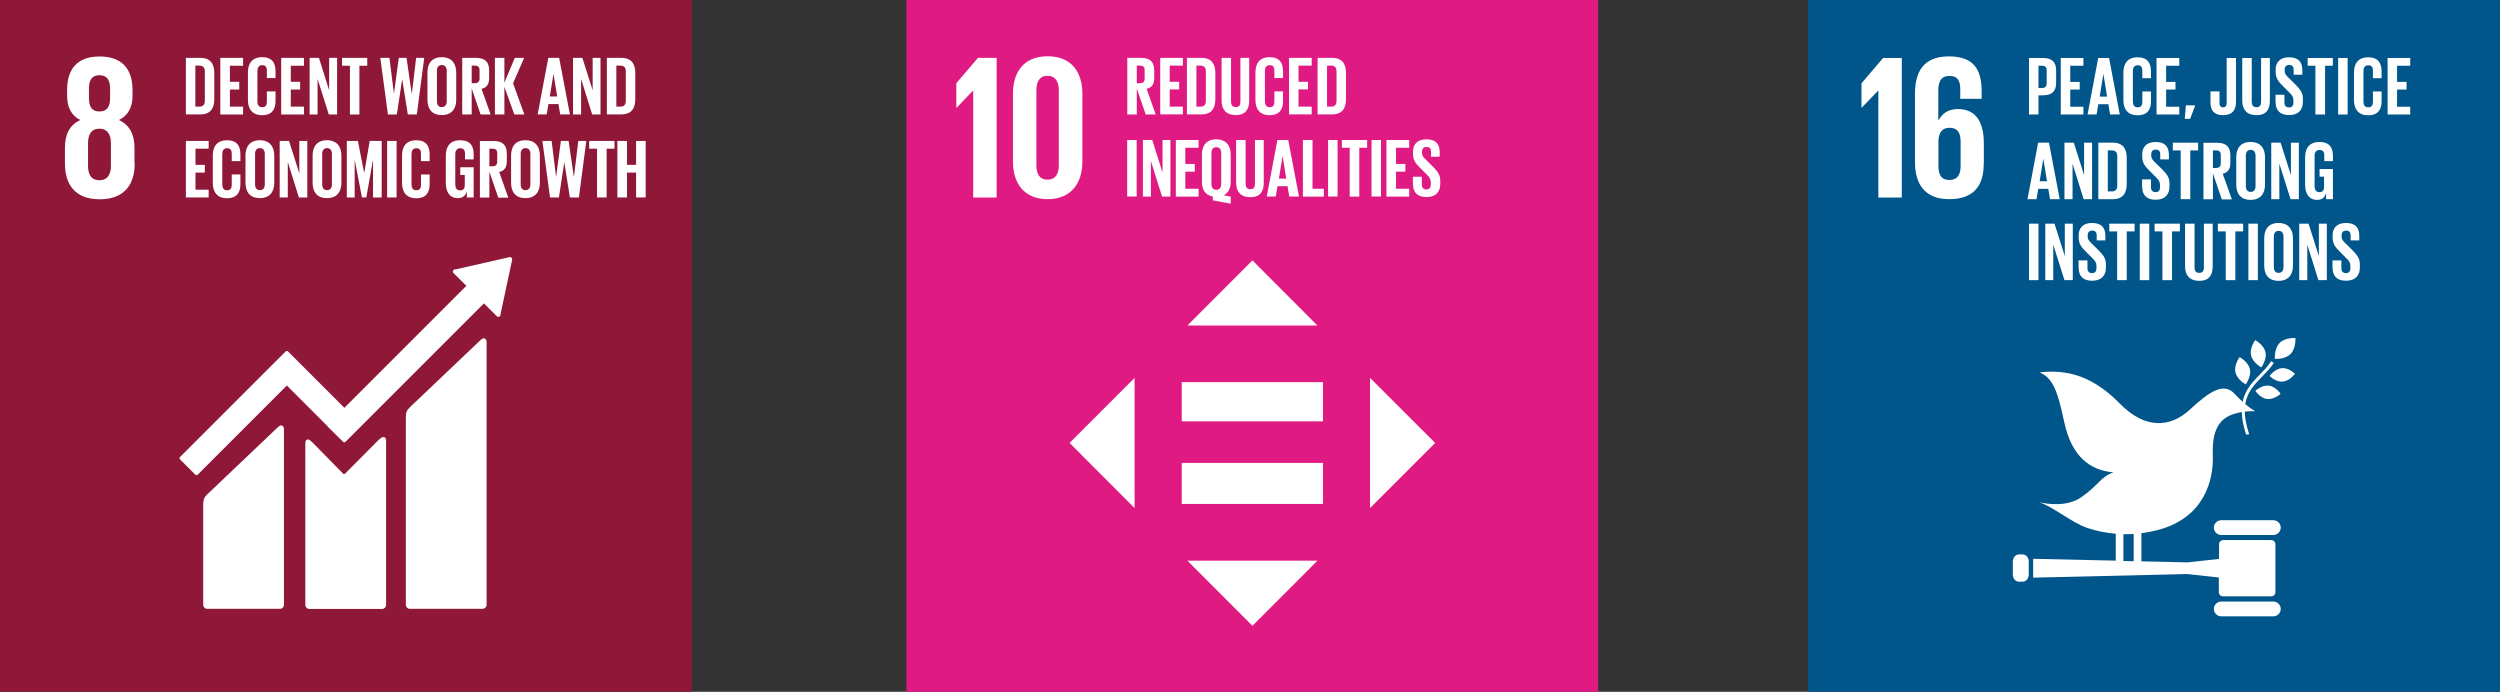 <?xml version="1.0" encoding="UTF-8"?>
<svg xmlns="http://www.w3.org/2000/svg" viewBox="0 0 216.4 59.88">
  <rect x="0" y="0" width="216.4" height="59.88" fill="#333333" stroke="none"/>
  <g id="Layer_1" data-name="Layer 1"/>
  <g id="Layer_2" data-name="Layer 2">
    <g id="Layer_1-2" data-name="Layer 1">
      <rect width="59.88" height="59.88" fill="#8f1838"/>
      <path d="M9.6,14.35c0,.73-.27,1.25-1,1.25s-.98-.52-.98-1.25v-1.96c0-.73,.27-1.25,.98-1.25s1,.52,1,1.25v1.96Zm-1.9-6.68c0-.73,.25-1.16,.91-1.16s.92,.43,.92,1.16v.82c0,.73-.25,1.16-.92,1.16s-.91-.43-.91-1.16v-.82Zm3.94,6.46v-1.32c0-1.16-.41-1.99-1.35-2.42,.8-.39,1.18-1.1,1.18-2.1v-.5c0-1.89-.98-2.9-2.85-2.9s-2.81,1.02-2.81,2.9v.5c0,.98,.36,1.71,1.14,2.1-.94,.43-1.33,1.27-1.33,2.42v1.32c0,1.83,.87,3.12,3.01,3.12s3.03-1.28,3.03-3.12" fill="#fff"/>
      <path d="M41.57,29.46l-6.09,5.79c-.23,.23-.35,.4-.35,.87v16.23c0,.19,.15,.35,.35,.35h6.29c.19,0,.35-.16,.35-.35V29.61c0-.19-.15-.54-.55-.15" fill="#fff"/>
      <path d="M24.03,37l-6.09,5.79c-.23,.23-.35,.4-.35,.87v8.69c0,.19,.15,.35,.35,.35h6.29c.19,0,.35-.15,.35-.35v-15.2c0-.19-.15-.54-.55-.15" fill="#fff"/>
      <path d="M44.33,22.44s-.01-.1-.05-.13c-.03-.03-.07-.05-.11-.05h-.08l-4.66,1.06h-.09s-.06,.03-.09,.06c-.07,.07-.07,.18,0,.25l.05,.05,1.07,1.06-10.56,10.56-4.88-4.88c-.05-.06-.14-.06-.2,0l-1.33,1.32h0l-7.82,7.82c-.05,.05-.05,.14,0,.2l1.33,1.33c.05,.05,.14,.05,.2,0l7.72-7.72,3.54,3.54s0,.01,0,.02l1.33,1.32c.05,.05,.14,.05,.2,0l11.99-11.99,1.12,1.12c.07,.07,.18,.07,.25,0,.03-.03,.05-.07,.05-.11h0l1.02-4.77v-.05Z" fill="#fff"/>
      <path d="M32.83,38.02l-2.95,2.97c-.05,.05-.14,.05-.19,0l-2.67-2.72c-.49-.49-.59-.09-.59,.1v13.99c0,.19,.15,.35,.35,.35h6.29c.19,0,.35-.15,.35-.35v-14.22c0-.19-.15-.54-.58-.11" fill="#fff"/>
      <path d="M17.26,9.23c.34,0,.47-.2,.47-.5v-2.56c0-.29-.13-.49-.47-.49h-.35v3.55h.35Zm1.29-2.91v2.27c0,.75-.31,1.31-1.19,1.31h-1.27V5.01h1.27c.88,0,1.19,.56,1.19,1.31" fill="#fff"/>
      <polygon points="19.07 5.01 19.07 9.91 21.04 9.91 21.04 9.23 19.9 9.23 19.9 7.75 20.71 7.75 20.71 7.08 19.9 7.08 19.9 5.69 21.04 5.69 21.04 5.01 19.07 5.01" fill="#fff"/>
      <path d="M21.46,8.64v-2.37c0-.77,.36-1.32,1.23-1.32s1.16,.51,1.16,1.23v.58h-.75v-.64c0-.3-.1-.48-.4-.48s-.42,.21-.42,.51v2.63c0,.3,.12,.5,.42,.5s.4-.19,.4-.47v-.9h.75v.84c0,.7-.29,1.22-1.16,1.22s-1.23-.56-1.23-1.32" fill="#fff"/>
      <polygon points="24.34 5.01 24.34 9.91 26.31 9.91 26.31 9.23 25.17 9.23 25.17 7.75 25.98 7.75 25.98 7.08 25.17 7.08 25.17 5.69 26.31 5.69 26.31 5.01 24.34 5.01" fill="#fff"/>
      <polygon points="28.49 5.01 28.49 7.82 27.61 5.01 26.8 5.01 26.8 9.91 27.49 9.91 27.49 6.83 28.46 9.91 29.18 9.91 29.18 5.01 28.49 5.01" fill="#fff"/>
      <polygon points="29.61 5.01 29.61 5.69 30.29 5.69 30.29 9.91 31.11 9.91 31.11 5.69 31.79 5.69 31.79 5.01 29.61 5.01" fill="#fff"/>
      <polygon points="34.81 6.88 34.35 9.91 33.58 9.91 32.92 5.01 33.71 5.01 34.1 8.12 34.1 8.12 34.52 5.01 35.19 5.01 35.64 8.12 35.65 8.12 36.02 5.01 36.72 5.01 36.08 9.91 35.3 9.91 34.82 6.88 34.81 6.88" fill="#fff"/>
      <path d="M38.67,8.77v-2.63c0-.3-.13-.51-.43-.51s-.42,.21-.42,.51v2.63c0,.3,.13,.5,.42,.5s.43-.21,.43-.5m-1.67-.13v-2.37c0-.77,.38-1.32,1.24-1.32s1.25,.56,1.25,1.32v2.37c0,.76-.38,1.32-1.25,1.32s-1.24-.56-1.24-1.32" fill="#fff"/>
      <path d="M40.83,5.68v1.52h.27c.28,0,.41-.14,.41-.4v-.72c0-.27-.12-.4-.41-.4h-.27Zm0,1.98v2.25h-.82V5.01h1.2c.83,0,1.13,.41,1.13,1.1v.63c0,.53-.19,.84-.66,.95l.79,2.22h-.87l-.77-2.25Z" fill="#fff"/>
      <polygon points="43.66 7.52 43.66 9.91 42.84 9.91 42.84 5.01 43.66 5.01 43.66 7.16 44.56 5.01 45.37 5.01 44.41 7.21 45.39 9.91 44.52 9.91 43.66 7.52" fill="#fff"/>
      <path d="M47.57,8.35h.66l-.32-1.96h0l-.32,1.96Zm-1.03,1.55l.92-4.89h.94l.93,4.89h-.84l-.15-.89h-.87l-.15,.89h-.78Z" fill="#fff"/>
      <polygon points="51.3 5.01 51.3 7.82 50.41 5.01 49.6 5.01 49.6 9.91 50.3 9.91 50.3 6.83 51.26 9.91 51.98 9.91 51.98 5.01 51.3 5.01" fill="#fff"/>
      <path d="M53.7,9.23c.34,0,.47-.2,.47-.5v-2.56c0-.29-.13-.49-.47-.49h-.35v3.55h.35Zm1.29-2.91v2.27c0,.75-.31,1.31-1.19,1.31h-1.27V5.01h1.27c.88,0,1.19,.56,1.19,1.31" fill="#fff"/>
      <polygon points="16.09 12.2 16.09 17.09 18.06 17.09 18.06 16.42 16.92 16.42 16.92 14.94 17.73 14.94 17.73 14.27 16.92 14.27 16.92 12.87 18.06 12.87 18.06 12.2 16.09 12.2" fill="#fff"/>
      <path d="M18.42,15.83v-2.37c0-.77,.36-1.32,1.23-1.32s1.16,.51,1.16,1.23v.58h-.75v-.64c0-.3-.1-.48-.4-.48s-.42,.21-.42,.51v2.63c0,.3,.12,.5,.42,.5s.4-.19,.4-.47v-.9h.75v.84c0,.7-.29,1.22-1.16,1.22s-1.23-.56-1.23-1.32" fill="#fff"/>
      <path d="M22.92,15.96v-2.63c0-.3-.13-.51-.42-.51s-.42,.21-.42,.51v2.63c0,.3,.13,.5,.42,.5s.42-.21,.42-.5m-1.67-.13v-2.37c0-.77,.38-1.32,1.24-1.32s1.25,.56,1.25,1.32v2.37c0,.76-.38,1.32-1.25,1.32s-1.24-.56-1.24-1.32" fill="#fff"/>
      <polygon points="25.91 12.2 25.91 15.01 25.02 12.2 24.21 12.2 24.21 17.09 24.91 17.09 24.91 14.02 25.87 17.09 26.6 17.09 26.6 12.2 25.91 12.2" fill="#fff"/>
      <path d="M28.73,15.96v-2.63c0-.3-.13-.51-.42-.51s-.42,.21-.42,.51v2.63c0,.3,.13,.5,.42,.5s.42-.21,.42-.5m-1.67-.13v-2.37c0-.77,.38-1.32,1.24-1.32s1.25,.56,1.25,1.32v2.37c0,.76-.38,1.32-1.25,1.32s-1.24-.56-1.24-1.32" fill="#fff"/>
      <polygon points="32.29 13.92 32.27 13.92 31.71 17.09 31.33 17.09 30.72 13.92 30.7 13.92 30.7 17.09 30.02 17.09 30.02 12.2 30.98 12.2 31.52 14.96 31.53 14.96 32 12.2 33.04 12.2 33.04 17.09 32.29 17.09 32.29 13.92" fill="#fff"/>
      <rect x="33.51" y="12.2" width=".82" height="4.89" fill="#fff"/>
      <path d="M34.8,15.83v-2.37c0-.77,.36-1.32,1.23-1.32s1.16,.51,1.16,1.23v.58h-.75v-.64c0-.3-.1-.48-.4-.48s-.42,.21-.42,.51v2.63c0,.3,.12,.5,.42,.5s.4-.19,.4-.47v-.9h.75v.84c0,.7-.29,1.22-1.16,1.22s-1.23-.56-1.23-1.32" fill="#fff"/>
      <path d="M39.83,14.48h1.17v2.61h-.59v-.53c-.11,.37-.34,.59-.79,.59-.71,0-1.03-.56-1.03-1.32v-2.37c0-.77,.37-1.32,1.23-1.32,.91,0,1.18,.51,1.18,1.23v.43h-.75v-.5c0-.3-.12-.47-.41-.47s-.43,.21-.43,.51v2.63c0,.3,.12,.51,.41,.51s.41-.15,.41-.47v-.87h-.39v-.65Z" fill="#fff"/>
      <path d="M42.36,12.87v1.52h.27c.28,0,.41-.14,.41-.4v-.72c0-.27-.12-.4-.41-.4h-.27Zm0,1.98v2.25h-.82v-4.89h1.2c.83,0,1.13,.41,1.13,1.1v.63c0,.53-.19,.84-.66,.95l.79,2.22h-.87l-.77-2.25Z" fill="#fff"/>
      <path d="M45.91,15.96v-2.63c0-.3-.13-.51-.42-.51s-.42,.21-.42,.51v2.63c0,.3,.13,.5,.42,.5s.42-.21,.42-.5m-1.67-.13v-2.37c0-.77,.37-1.32,1.24-1.32s1.25,.56,1.25,1.32v2.37c0,.76-.38,1.32-1.25,1.32s-1.24-.56-1.24-1.32" fill="#fff"/>
      <polygon points="48.84 14.07 48.38 17.09 47.61 17.09 46.95 12.2 47.75 12.2 48.13 15.3 48.14 15.3 48.55 12.2 49.22 12.2 49.67 15.3 49.68 15.3 50.06 12.2 50.75 12.2 50.11 17.09 49.33 17.09 48.85 14.07 48.84 14.07" fill="#fff"/>
      <polygon points="51 12.2 51 12.87 51.68 12.87 51.68 17.09 52.51 17.09 52.51 12.87 53.19 12.87 53.19 12.2 51 12.2" fill="#fff"/>
      <polygon points="55.06 14.94 54.27 14.94 54.27 17.09 53.44 17.09 53.44 12.2 54.27 12.2 54.27 14.27 55.06 14.27 55.06 12.2 55.89 12.2 55.89 17.09 55.06 17.09 55.06 14.94" fill="#fff"/>
      <rect x="78.46" width="59.88" height="59.88" fill="#e01a83"/>
      <polygon points="84.24 7.85 84.24 17.1 86.27 17.1 86.27 5.01 84.65 5.01 82.78 7.2 82.78 9.33 82.8 9.33 84.22 7.85 84.24 7.85" fill="#fff"/>
      <path d="M89.71,14.3V7.81c0-.73,.27-1.25,.96-1.25s.98,.52,.98,1.25v6.49c0,.73-.27,1.25-.98,1.25s-.96-.52-.96-1.25m3.98-.32v-5.85c0-1.89-.94-3.26-3.01-3.26s-3,1.37-3,3.26v5.85c0,1.87,.95,3.26,3,3.26s3.01-1.39,3.01-3.26" fill="#fff"/>
      <path d="M98.4,5.68v1.52h.27c.28,0,.41-.14,.41-.4v-.72c0-.27-.12-.4-.41-.4h-.27Zm0,1.98v2.25h-.82V5.01h1.2c.83,0,1.13,.41,1.13,1.1v.63c0,.53-.19,.84-.66,.95l.79,2.22h-.87l-.77-2.25Z" fill="#fff"/>
      <polygon points="100.43 5.01 100.43 9.9 102.39 9.9 102.39 9.23 101.25 9.23 101.25 7.74 102.07 7.74 102.07 7.08 101.25 7.08 101.25 5.68 102.39 5.68 102.39 5.01 100.43 5.01" fill="#fff"/>
      <path d="M103.91,9.23c.34,0,.47-.2,.47-.5v-2.56c0-.29-.13-.49-.47-.49h-.35v3.55h.35Zm1.29-2.91v2.27c0,.75-.31,1.31-1.19,1.31h-1.27V5.01h1.27c.88,0,1.19,.56,1.19,1.31" fill="#fff"/>
      <path d="M108.13,5.01v3.7c0,.76-.32,1.25-1.16,1.25s-1.23-.49-1.23-1.25v-3.7h.82v3.78c0,.29,.11,.48,.41,.48s.4-.19,.4-.48v-3.78h.76Z" fill="#fff"/>
      <path d="M108.67,8.64v-2.37c0-.77,.36-1.32,1.23-1.32s1.16,.51,1.16,1.23v.58h-.75v-.64c0-.3-.1-.48-.4-.48s-.42,.21-.42,.51v2.63c0,.3,.12,.5,.42,.5s.4-.19,.4-.47v-.9h.75v.84c0,.7-.29,1.22-1.16,1.22s-1.23-.56-1.23-1.32" fill="#fff"/>
      <polygon points="111.58 5.01 111.58 9.9 113.54 9.9 113.54 9.23 112.4 9.23 112.4 7.74 113.22 7.74 113.22 7.08 112.4 7.08 112.4 5.68 113.54 5.68 113.54 5.01 111.58 5.01" fill="#fff"/>
      <path d="M115.22,9.23c.34,0,.47-.2,.47-.5v-2.56c0-.29-.13-.49-.47-.49h-.35v3.55h.35Zm1.29-2.91v2.27c0,.75-.31,1.31-1.19,1.31h-1.27V5.01h1.27c.88,0,1.19,.56,1.19,1.31" fill="#fff"/>
      <rect x="97.57" y="12.12" width=".82" height="4.89" fill="#fff"/>
      <polygon points="100.63 12.12 100.63 14.93 99.74 12.12 98.93 12.12 98.93 17.02 99.62 17.02 99.62 13.94 100.59 17.02 101.31 17.02 101.31 12.12 100.63 12.12" fill="#fff"/>
      <polygon points="101.78 12.12 101.78 17.02 103.75 17.02 103.75 16.34 102.6 16.34 102.6 14.86 103.42 14.86 103.42 14.19 102.6 14.19 102.6 12.79 103.75 12.79 103.75 12.12 101.78 12.12" fill="#fff"/>
      <path d="M105.71,15.92v-2.67c0-.3-.13-.51-.43-.51s-.42,.21-.42,.51v2.67c0,.29,.13,.51,.42,.51s.43-.21,.43-.51m-.73,1.42v-.33c-.66-.12-.94-.6-.94-1.26v-2.37c0-.77,.38-1.32,1.24-1.32s1.25,.56,1.25,1.32v2.37c0,.53-.19,.95-.61,1.15l.61,.12v.61l-1.55-.29Z" fill="#fff"/>
      <path d="M109.39,12.12v3.7c0,.76-.32,1.25-1.16,1.25s-1.23-.49-1.23-1.25v-3.7h.82v3.78c0,.29,.11,.48,.41,.48s.4-.19,.4-.48v-3.78h.76Z" fill="#fff"/>
      <path d="M110.68,15.46h.66l-.32-1.96h0l-.32,1.96Zm-1.03,1.55l.92-4.89h.94l.93,4.89h-.84l-.15-.89h-.87l-.15,.89h-.78Z" fill="#fff"/>
      <polygon points="112.78 12.12 112.78 17.02 114.59 17.02 114.59 16.34 113.61 16.34 113.61 12.12 112.78 12.12" fill="#fff"/>
      <rect x="114.96" y="12.12" width=".82" height="4.89" fill="#fff"/>
      <polygon points="116.15 12.12 116.15 12.79 116.83 12.79 116.83 17.02 117.66 17.02 117.66 12.79 118.34 12.79 118.34 12.12 116.15 12.12" fill="#fff"/>
      <rect x="118.72" y="12.12" width=".82" height="4.89" fill="#fff"/>
      <polygon points="120.01 12.12 120.01 17.02 121.98 17.02 121.98 16.34 120.84 16.34 120.84 14.86 121.65 14.86 121.65 14.19 120.84 14.19 120.84 12.79 121.98 12.79 121.98 12.12 120.01 12.12" fill="#fff"/>
      <path d="M122.3,15.96v-.66h.77v.67c0,.27,.12,.43,.41,.43,.26,0,.37-.17,.37-.43v-.19c0-.28-.12-.45-.37-.69l-.48-.48c-.47-.46-.69-.74-.69-1.31v-.17c0-.61,.35-1.07,1.16-1.07s1.15,.41,1.15,1.11v.4h-.75v-.43c0-.28-.13-.42-.39-.42-.23,0-.39,.13-.39,.4v.1c0,.28,.15,.43,.39,.66l.53,.52c.45,.46,.66,.73,.66,1.27v.24c0,.67-.36,1.15-1.2,1.15s-1.16-.47-1.16-1.11" fill="#fff"/>
      <polygon points="98.21 32.71 92.58 38.34 98.21 43.98 98.21 32.71" fill="#fff"/>
      <polygon points="118.59 43.98 124.23 38.34 118.59 32.71 118.59 43.98" fill="#fff"/>
      <polygon points="114.04 28.18 108.41 22.54 102.78 28.18 114.04 28.18" fill="#fff"/>
      <polygon points="102.78 48.53 108.41 54.17 114.04 48.53 102.78 48.53" fill="#fff"/>
      <rect x="102.29" y="33.08" width="12.23" height="3.39" fill="#fff"/>
      <rect x="102.29" y="40.07" width="12.23" height="3.55" fill="#fff"/>
      <rect x="156.52" width="59.88" height="59.88" fill="#00558a"/>
      <polygon points="161.13 7.21 161.13 9.33 161.14 9.33 162.57 7.85 162.59 7.85 162.59 17.1 164.62 17.1 164.62 5.02 163 5.02 161.13 7.21" fill="#fff"/>
      <path d="M169.71,14.37c0,.77-.29,1.21-.98,1.21s-.94-.46-.94-1.21v-2.21c.04-.68,.32-1.1,.96-1.1,.69,0,.96,.43,.96,1.21v2.1Zm2.01-.18v-1.78c0-1.98-.78-2.97-2.24-2.97-.86,0-1.37,.39-1.68,.98h-.02v-2.6c0-.73,.23-1.25,.96-1.25s.94,.43,.94,1.18v.8h1.85v-.64c0-1.78-.59-3.03-2.83-3.03s-2.94,1.37-2.94,3.26v5.88c0,1.87,.82,3.22,2.96,3.22s2.99-1.18,2.99-3.04" fill="#fff"/>
      <path d="M176.45,5.69v1.93h.3c.28,0,.41-.14,.41-.41v-1.12c0-.27-.12-.4-.41-.4h-.3Zm-.82-.67h1.22c.83,0,1.13,.41,1.13,1.1v1.03c0,.69-.3,1.1-1.13,1.1h-.4v1.66h-.82V5.02Z" fill="#fff"/>
      <polygon points="178.38 5.02 178.38 9.91 180.34 9.91 180.34 9.24 179.2 9.24 179.2 7.75 180.02 7.75 180.02 7.09 179.2 7.09 179.2 5.69 180.34 5.69 180.34 5.02 178.38 5.02" fill="#fff"/>
      <path d="M181.73,8.36h.66l-.32-1.96h0l-.32,1.96Zm-1.03,1.55l.92-4.89h.94l.93,4.89h-.84l-.15-.89h-.87l-.15,.89h-.78Z" fill="#fff"/>
      <path d="M183.8,8.65v-2.37c0-.77,.36-1.32,1.23-1.32s1.16,.51,1.16,1.23v.58h-.75v-.64c0-.3-.1-.48-.4-.48s-.42,.21-.42,.51v2.63c0,.3,.12,.5,.42,.5s.4-.19,.4-.47v-.9h.75v.84c0,.7-.29,1.22-1.16,1.22s-1.23-.56-1.23-1.32" fill="#fff"/>
      <polygon points="186.67 5.02 186.67 9.91 188.64 9.91 188.64 9.24 187.5 9.24 187.5 7.75 188.31 7.75 188.31 7.09 187.5 7.09 187.5 5.69 188.64 5.69 188.64 5.02 186.67 5.02" fill="#fff"/>
      <polygon points="189.21 9.12 189.11 10.29 189.58 10.29 189.99 9.19 189.99 9.12 189.21 9.12" fill="#fff"/>
      <path d="M193.55,5.02v3.78c0,.71-.31,1.17-1.13,1.17s-1.08-.47-1.08-1.09v-.97h.78v.99c0,.25,.09,.39,.31,.39s.31-.14,.31-.4v-3.87h.82Z" fill="#fff"/>
      <path d="M196.48,5.02v3.7c0,.76-.32,1.25-1.16,1.25s-1.23-.49-1.23-1.25v-3.7h.82v3.78c0,.29,.11,.48,.41,.48s.4-.19,.4-.48v-3.78h.76Z" fill="#fff"/>
      <path d="M196.97,8.86v-.66h.77v.67c0,.27,.12,.43,.41,.43,.26,0,.37-.17,.37-.43v-.19c0-.28-.12-.45-.37-.69l-.48-.48c-.47-.46-.69-.74-.69-1.31v-.17c0-.61,.35-1.07,1.16-1.07s1.15,.41,1.15,1.11v.4h-.75v-.43c0-.28-.13-.42-.39-.42-.23,0-.39,.13-.39,.4v.1c0,.28,.15,.43,.39,.66l.53,.52c.45,.46,.66,.73,.66,1.27v.24c0,.67-.36,1.15-1.2,1.15s-1.16-.47-1.16-1.11" fill="#fff"/>
      <polygon points="199.75 5.02 199.75 5.69 200.42 5.69 200.42 9.91 201.26 9.91 201.26 5.69 201.93 5.69 201.93 5.02 199.75 5.02" fill="#fff"/>
      <rect x="202.39" y="5.02" width=".82" height="4.89" fill="#fff"/>
      <path d="M203.76,8.65v-2.37c0-.77,.36-1.32,1.23-1.32s1.16,.51,1.16,1.23v.58h-.75v-.64c0-.3-.1-.48-.4-.48s-.42,.21-.42,.51v2.63c0,.3,.12,.5,.42,.5s.4-.19,.4-.47v-.9h.75v.84c0,.7-.29,1.22-1.16,1.22s-1.23-.56-1.23-1.32" fill="#fff"/>
      <polygon points="206.67 5.02 206.67 9.91 208.63 9.91 208.63 9.24 207.49 9.24 207.49 7.75 208.31 7.75 208.31 7.09 207.49 7.09 207.49 5.69 208.63 5.69 208.63 5.02 206.67 5.02" fill="#fff"/>
      <path d="M176.53,15.69h.66l-.32-1.96h0l-.32,1.96Zm-1.03,1.55l.92-4.89h.94l.93,4.89h-.84l-.15-.89h-.87l-.15,.89h-.78Z" fill="#fff"/>
      <polygon points="180.4 12.35 180.4 15.16 179.51 12.35 178.7 12.35 178.7 17.24 179.4 17.24 179.4 14.17 180.36 17.24 181.09 17.24 181.09 12.35 180.4 12.35" fill="#fff"/>
      <path d="M182.8,16.57c.34,0,.47-.2,.47-.5v-2.56c0-.29-.13-.49-.47-.49h-.35v3.55h.35Zm1.29-2.91v2.27c0,.75-.31,1.31-1.19,1.31h-1.27v-4.89h1.27c.88,0,1.19,.56,1.19,1.31" fill="#fff"/>
      <path d="M185.42,16.19v-.66h.77v.67c0,.27,.12,.43,.41,.43,.26,0,.37-.17,.37-.43v-.19c0-.28-.12-.45-.37-.69l-.48-.48c-.47-.46-.69-.74-.69-1.31v-.17c0-.61,.35-1.07,1.16-1.07s1.15,.41,1.15,1.11v.4h-.75v-.43c0-.28-.13-.42-.39-.42-.23,0-.39,.13-.39,.4v.1c0,.28,.15,.43,.39,.66l.53,.52c.45,.46,.66,.73,.66,1.27v.24c0,.67-.36,1.15-1.2,1.15s-1.16-.47-1.16-1.11" fill="#fff"/>
      <polygon points="188.08 12.35 188.08 13.02 188.76 13.02 188.76 17.24 189.59 17.24 189.59 13.02 190.27 13.02 190.27 12.35 188.08 12.35" fill="#fff"/>
      <path d="M191.55,13.02v1.52h.27c.28,0,.41-.14,.41-.4v-.72c0-.27-.12-.4-.41-.4h-.27Zm0,1.98v2.25h-.82v-4.89h1.2c.83,0,1.13,.41,1.13,1.1v.63c0,.53-.19,.84-.66,.95l.79,2.22h-.87l-.77-2.25Z" fill="#fff"/>
      <path d="M195.24,16.11v-2.63c0-.3-.13-.51-.42-.51s-.42,.21-.42,.51v2.63c0,.3,.13,.5,.42,.5s.42-.21,.42-.5m-1.67-.13v-2.37c0-.77,.37-1.32,1.24-1.32s1.25,.56,1.25,1.32v2.37c0,.76-.38,1.32-1.25,1.32s-1.24-.56-1.24-1.32" fill="#fff"/>
      <polygon points="198.3 12.35 198.3 15.16 197.41 12.35 196.6 12.35 196.6 17.24 197.3 17.24 197.3 14.17 198.27 17.24 198.99 17.24 198.99 12.35 198.3 12.35" fill="#fff"/>
      <path d="M200.77,14.63h1.17v2.61h-.59v-.53c-.11,.37-.34,.59-.79,.59-.71,0-1.03-.56-1.03-1.32v-2.37c0-.77,.37-1.32,1.23-1.32,.91,0,1.18,.51,1.18,1.23v.43h-.75v-.5c0-.3-.12-.47-.41-.47s-.43,.21-.43,.51v2.63c0,.3,.12,.51,.41,.51s.41-.15,.41-.47v-.87h-.39v-.65Z" fill="#fff"/>
      <rect x="175.63" y="19.36" width=".82" height="4.89" fill="#fff"/>
      <polygon points="178.73 19.36 178.73 22.17 177.84 19.36 177.04 19.36 177.04 24.25 177.73 24.25 177.73 21.18 178.7 24.25 179.42 24.25 179.42 19.36 178.73 19.36" fill="#fff"/>
      <path d="M179.92,23.2v-.66h.77v.67c0,.27,.12,.43,.41,.43,.26,0,.37-.17,.37-.43v-.19c0-.28-.12-.45-.37-.69l-.48-.48c-.47-.46-.69-.74-.69-1.31v-.17c0-.61,.35-1.07,1.16-1.07s1.15,.41,1.15,1.11v.4h-.75v-.43c0-.28-.13-.42-.39-.42-.23,0-.39,.13-.39,.4v.1c0,.28,.15,.43,.39,.66l.53,.52c.45,.46,.66,.73,.66,1.27v.24c0,.67-.36,1.15-1.2,1.15s-1.16-.47-1.16-1.11" fill="#fff"/>
      <polygon points="182.58 19.36 182.58 20.03 183.26 20.03 183.26 24.25 184.09 24.25 184.09 20.03 184.77 20.03 184.77 19.36 182.58 19.36" fill="#fff"/>
      <rect x="185.22" y="19.36" width=".82" height="4.89" fill="#fff"/>
      <polygon points="186.5 19.36 186.5 20.03 187.18 20.03 187.18 24.25 188.01 24.25 188.01 20.03 188.69 20.03 188.69 19.36 186.5 19.36" fill="#fff"/>
      <path d="M191.53,19.36v3.7c0,.76-.32,1.25-1.16,1.25s-1.23-.49-1.23-1.25v-3.7h.82v3.78c0,.29,.11,.48,.41,.48s.4-.19,.4-.48v-3.78h.76Z" fill="#fff"/>
      <polygon points="191.98 19.36 191.98 20.03 192.66 20.03 192.66 24.25 193.49 24.25 193.49 20.03 194.17 20.03 194.17 19.36 191.98 19.36" fill="#fff"/>
      <rect x="194.62" y="19.36" width=".82" height="4.89" fill="#fff"/>
      <path d="M197.66,23.12v-2.63c0-.3-.13-.51-.42-.51s-.42,.21-.42,.51v2.63c0,.3,.13,.5,.42,.5s.42-.21,.42-.5m-1.67-.13v-2.37c0-.77,.38-1.32,1.24-1.32s1.25,.56,1.25,1.32v2.37c0,.76-.38,1.32-1.25,1.32s-1.24-.56-1.24-1.32" fill="#fff"/>
      <polygon points="200.72 19.36 200.72 22.17 199.83 19.36 199.02 19.36 199.02 24.25 199.72 24.25 199.72 21.18 200.68 24.25 201.41 24.25 201.41 19.36 200.72 19.36" fill="#fff"/>
      <path d="M201.9,23.2v-.66h.77v.67c0,.27,.12,.43,.41,.43,.26,0,.37-.17,.37-.43v-.19c0-.28-.11-.45-.37-.69l-.48-.48c-.47-.46-.69-.74-.69-1.31v-.17c0-.61,.35-1.07,1.16-1.07s1.15,.41,1.15,1.11v.4h-.75v-.43c0-.28-.13-.42-.39-.42-.23,0-.39,.13-.39,.4v.1c0,.28,.15,.43,.39,.66l.53,.52c.45,.46,.66,.73,.66,1.27v.24c0,.67-.36,1.15-1.2,1.15s-1.16-.47-1.16-1.11" fill="#fff"/>
      <path d="M195.21,29.44s-.5,.67-.36,1.32c.15,.65,.89,1.04,.89,1.04,0,0,.5-.67,.36-1.32-.15-.65-.89-1.04-.89-1.04" fill="#fff"/>
      <path d="M194.39,33.27s.5-.67,.36-1.32c-.15-.65-.89-1.04-.89-1.04,0,0-.5,.67-.36,1.32,.15,.65,.89,1.04,.89,1.04" fill="#fff"/>
      <path d="M196.46,32.55s.53,.54,1.14,.48c.61-.05,1.05-.68,1.05-.68,0,0-.53-.54-1.14-.48-.61,.05-1.06,.68-1.06,.68" fill="#fff"/>
      <path d="M197.33,29.68c-.49,.5-.42,1.38-.42,1.38,0,0,.87,.08,1.36-.42,.49-.5,.42-1.38,.42-1.38,0,0-.87-.07-1.36,.42" fill="#fff"/>
      <path d="M196.24,34.54c.6,.07,1.17-.45,1.17-.45,0,0-.41-.63-1.02-.71-.61-.07-1.17,.45-1.17,.45,0,0,.41,.63,1.02,.71" fill="#fff"/>
      <path d="M196.78,45.03h-4.51c-.35,0-.64,.29-.64,.64s.29,.64,.64,.64h4.51c.35,0,.64-.29,.64-.64s-.29-.64-.64-.64" fill="#fff"/>
      <path d="M196.78,52.07h-4.51c-.35,0-.64,.29-.64,.64s.29,.64,.64,.64h4.51c.35,0,.64-.29,.64-.64s-.29-.64-.64-.64" fill="#fff"/>
      <path d="M176.49,43.48c-.11-.03-.21-.06-.31-.08,0,0,.11,.04,.31,.08" fill="#fff"/>
      <path d="M183.8,46.24c.3,0,.6,0,.89-.02v2.36l-.89-.02v-2.31Zm12.82,.51h-4.18c-.2,0-.36,.16-.36,.36v1.27l-2.73,.3-3.99-.09v-2.44c.53-.07,1.06-.17,1.59-.32,3.84-1.08,4.68-4.26,4.59-6.45-.08-2.24,.63-3.1,1.66-3.49,.29-.11,.58-.18,.85-.23,.01,.55,.12,1.19,.37,1.95,.09,0,.18-.01,.27-.02-.26-.78-.37-1.42-.38-1.96,.53-.06,.91-.03,.91-.03,0,0-.36-.19-.87-.62,.17-1.06,.8-1.71,1.45-2.37,.36-.37,.72-.74,1.02-1.19l-.23-.15c-.27,.43-.64,.8-.98,1.15-.63,.65-1.27,1.31-1.49,2.36-.2-.19-.43-.41-.66-.66-.95-1.06-2.16-.28-3.9,1.33-1.74,1.62-3.93,1.67-6.06-.51-2.82-2.89-5.27-2.87-6.96-2.71,1.15,.49,1.56,1.57,2.14,4.31,.61,2.87,2.15,4.17,4.26,4.35-1.17,.41-1.23,1.08-2.8,2.16-1.23,.85-2.96,.58-3.66,.42,1.28,.4,2.81,1.75,4.17,2.22,.79,.27,1.63,.44,2.49,.51v2.33l-7.15-.16v1.63l13.34-.31,2.73,.3v1.27c0,.2,.16,.36,.36,.36h4.18c.2,0,.36-.16,.36-.36v-4.15c0-.2-.16-.36-.36-.36" fill="#fff"/>
      <path d="M175.61,49.73c0,.34-.24,.62-.53,.62h-.32c-.3,0-.53-.28-.53-.62v-1.12c0-.34,.24-.62,.53-.62h.32c.3,0,.53,.28,.53,.62v1.12Z" fill="#fff"/>
    </g>
  </g>
</svg>